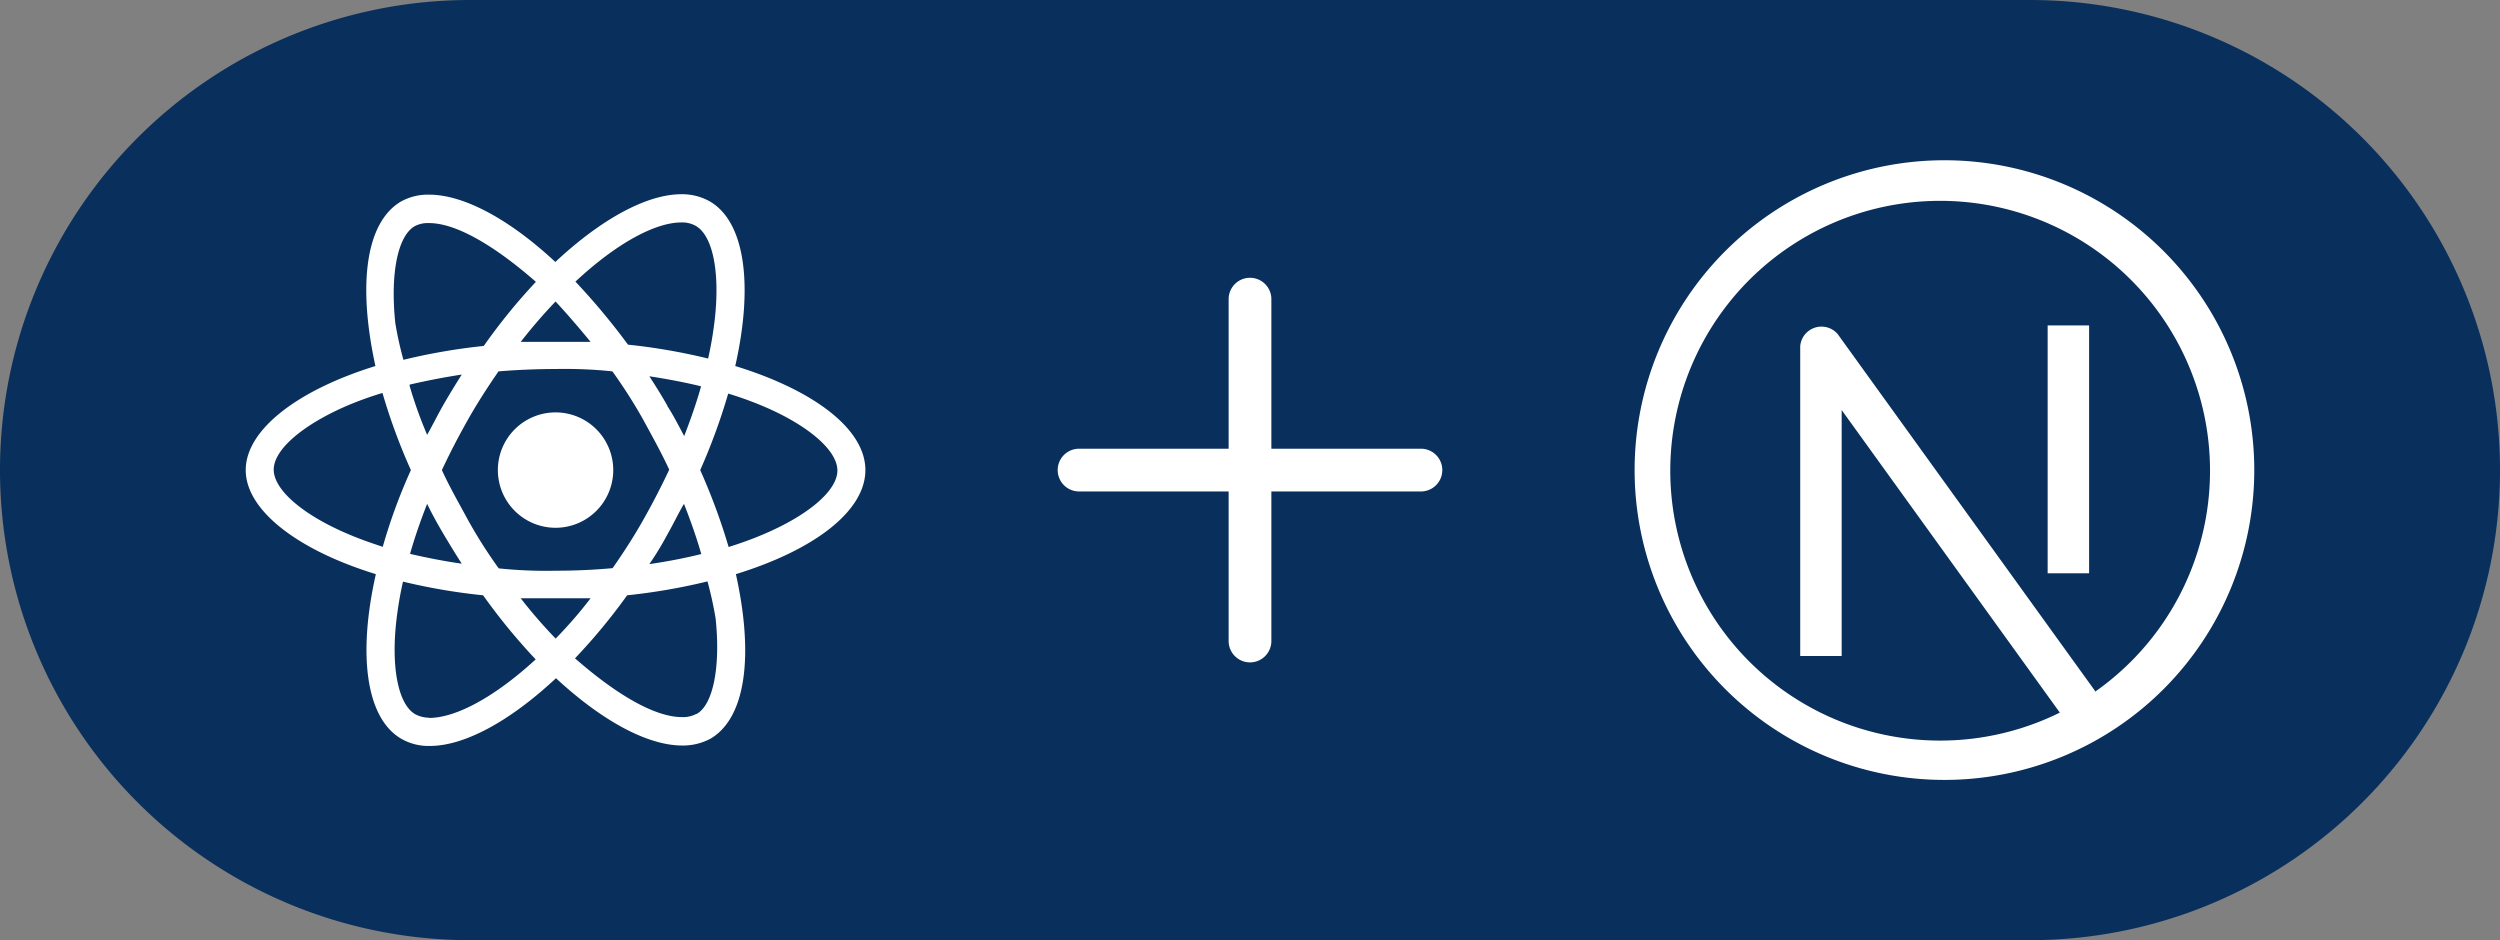 <svg xmlns="http://www.w3.org/2000/svg" xmlns:xlink="http://www.w3.org/1999/xlink" viewBox="0 0 117 44"><rect x="0" y="0" width="117" height="44" fill="#808080" stroke="none"/><defs><style>.cls-1{fill:none;}.cls-2{fill:#092f5c;}.cls-3{fill:#fff;}.cls-4{clip-path:url(#clip-path);}</style><clipPath id="clip-path"><rect class="cls-1" x="46.5" y="10" width="24" height="24"/></clipPath></defs><title>next-js</title><g id="Layer_2" data-name="Layer 2"><g id="Layer_8" data-name="Layer 8"><g id="Layer_3" data-name="Layer 3"><path class="cls-2" d="M22,0H95a22,22,0,0,1,22,22h0A22,22,0,0,1,95,44H22A22,22,0,0,1,0,22H0A22,22,0,0,1,22,0Z"/></g><g id="layer"><g id="react_JS" data-name="react JS"><path class="cls-3" d="M40.5,22c0-1.92-2.41-3.74-6.09-4.87.85-3.76.47-6.75-1.2-7.71a2.64,2.64,0,0,0-1.32-.33h0c-1.62,0-3.75,1.16-5.9,3.17-2.15-2-4.28-3.15-5.91-3.15h0a2.6,2.6,0,0,0-1.33.33c-1.66,1-2,3.94-1.18,7.69-3.68,1.14-6.07,3-6.07,4.87s2.41,3.74,6.09,4.87c-.85,3.76-.47,6.75,1.2,7.71a2.55,2.55,0,0,0,1.33.33c1.62,0,3.75-1.16,5.9-3.17,2.16,2,4.28,3.15,5.91,3.15a2.72,2.72,0,0,0,1.34-.33c1.66-1,2-3.94,1.17-7.69C38.11,25.74,40.5,23.92,40.5,22ZM31.89,10.41h0a1.3,1.3,0,0,1,.67.16c.81.46,1.15,2.21.88,4.47a17.1,17.1,0,0,1-.3,1.74,28,28,0,0,0-3.75-.65,31.51,31.51,0,0,0-2.46-2.95C28.85,11.39,30.66,10.41,31.89,10.41ZM20.76,25c.28.47.56.93.85,1.38-.84-.12-1.65-.28-2.42-.46.22-.77.49-1.55.8-2.34C20.23,24.08,20.5,24.56,20.76,25Zm-1.59-7c.78-.18,1.59-.34,2.44-.47-.29.46-.58.93-.85,1.4s-.53,1-.77,1.42a20.1,20.1,0,0,1-.82-2.29Zm1.51,4c.37-.79.78-1.58,1.22-2.36s.94-1.55,1.43-2.26c.88-.07,1.77-.11,2.67-.11a21.28,21.28,0,0,1,2.66.11,23.79,23.79,0,0,1,1.43,2.24c.43.79.86,1.56,1.23,2.36-.37.79-.78,1.58-1.22,2.36s-.94,1.55-1.43,2.25q-1.32.12-2.67.12a21.36,21.36,0,0,1-2.66-.11,22.73,22.73,0,0,1-1.43-2.25C21.48,23.55,21.05,22.81,20.68,22Zm10.56,3c.27-.47.52-1,.77-1.42.31.79.59,1.58.81,2.35-.77.19-1.59.35-2.43.47A14,14,0,0,0,31.24,25Zm0-6c-.27-.48-.56-.94-.85-1.39.84.13,1.65.28,2.42.47-.21.76-.49,1.55-.79,2.33-.26-.49-.52-1-.79-1.41Zm-3.6-3H24.37A24.43,24.43,0,0,1,26,14.11c.55.59,1.09,1.22,1.64,1.89ZM19.4,10.59a1.33,1.33,0,0,1,.68-.15h0c1.23,0,3,1,5,2.75a27.48,27.48,0,0,0-2.44,3,28.15,28.15,0,0,0-3.76.65,17,17,0,0,1-.38-1.72C18.26,12.81,18.61,11.06,19.4,10.59Zm-1.49,15c-.58-.19-1.14-.39-1.65-.61-2.09-.89-3.45-2.06-3.45-3s1.36-2.1,3.45-3a16,16,0,0,1,1.64-.59A27.4,27.4,0,0,0,19.23,22a25.88,25.88,0,0,0-1.32,3.6Zm2.2,8a1.44,1.44,0,0,1-.67-.16c-.81-.46-1.15-2.22-.88-4.47a17.1,17.1,0,0,1,.3-1.74,28,28,0,0,0,3.75.64,28.22,28.22,0,0,0,2.46,3c-1.92,1.76-3.73,2.74-5,2.74ZM26,29.88A22.52,22.52,0,0,1,24.37,28h3.27A20.83,20.83,0,0,1,26,29.89Zm6.59,3.53a1.33,1.33,0,0,1-.68.15c-1.23,0-3-1-5-2.75a27.48,27.48,0,0,0,2.44-2.95,28.15,28.15,0,0,0,3.76-.65,17.23,17.23,0,0,1,.38,1.73c.24,2.25-.11,4.06-.9,4.48ZM35.74,25c-.51.22-1.07.42-1.64.6A28.76,28.76,0,0,0,32.77,22a28.38,28.38,0,0,0,1.31-3.58,16.44,16.44,0,0,1,1.66.6c2.09.89,3.45,2.06,3.45,3S37.83,24.11,35.74,25Z"/><path class="cls-3" d="M26,24.7a2.7,2.7,0,1,0-2.7-2.7A2.7,2.7,0,0,0,26,24.7Z"/></g><g id="plus"><g class="cls-4"><path class="cls-3" d="M58.5,13a1,1,0,0,0-1,1v7h-7a1,1,0,0,0,0,2h7v7a1,1,0,0,0,2,0V23h7a1,1,0,0,0,0-2h-7V14A1,1,0,0,0,58.5,13Z"/></g></g><g id="next.js"><path class="cls-3" d="M95.83,15.23v11.6h1.94V15.23Zm0,0v11.6h1.94V15.23Z"/><path class="cls-3" d="M91,7.5A14.5,14.5,0,1,0,105.5,22,14.5,14.5,0,0,0,91,7.5Zm7.08,24.88L86,15.63a1,1,0,0,0-1.41-.1,1,1,0,0,0-.34.67V30.7h1.94V19.19L96.4,33.35a12.63,12.63,0,1,1,1.68-1Z"/></g></g></g></g></svg>